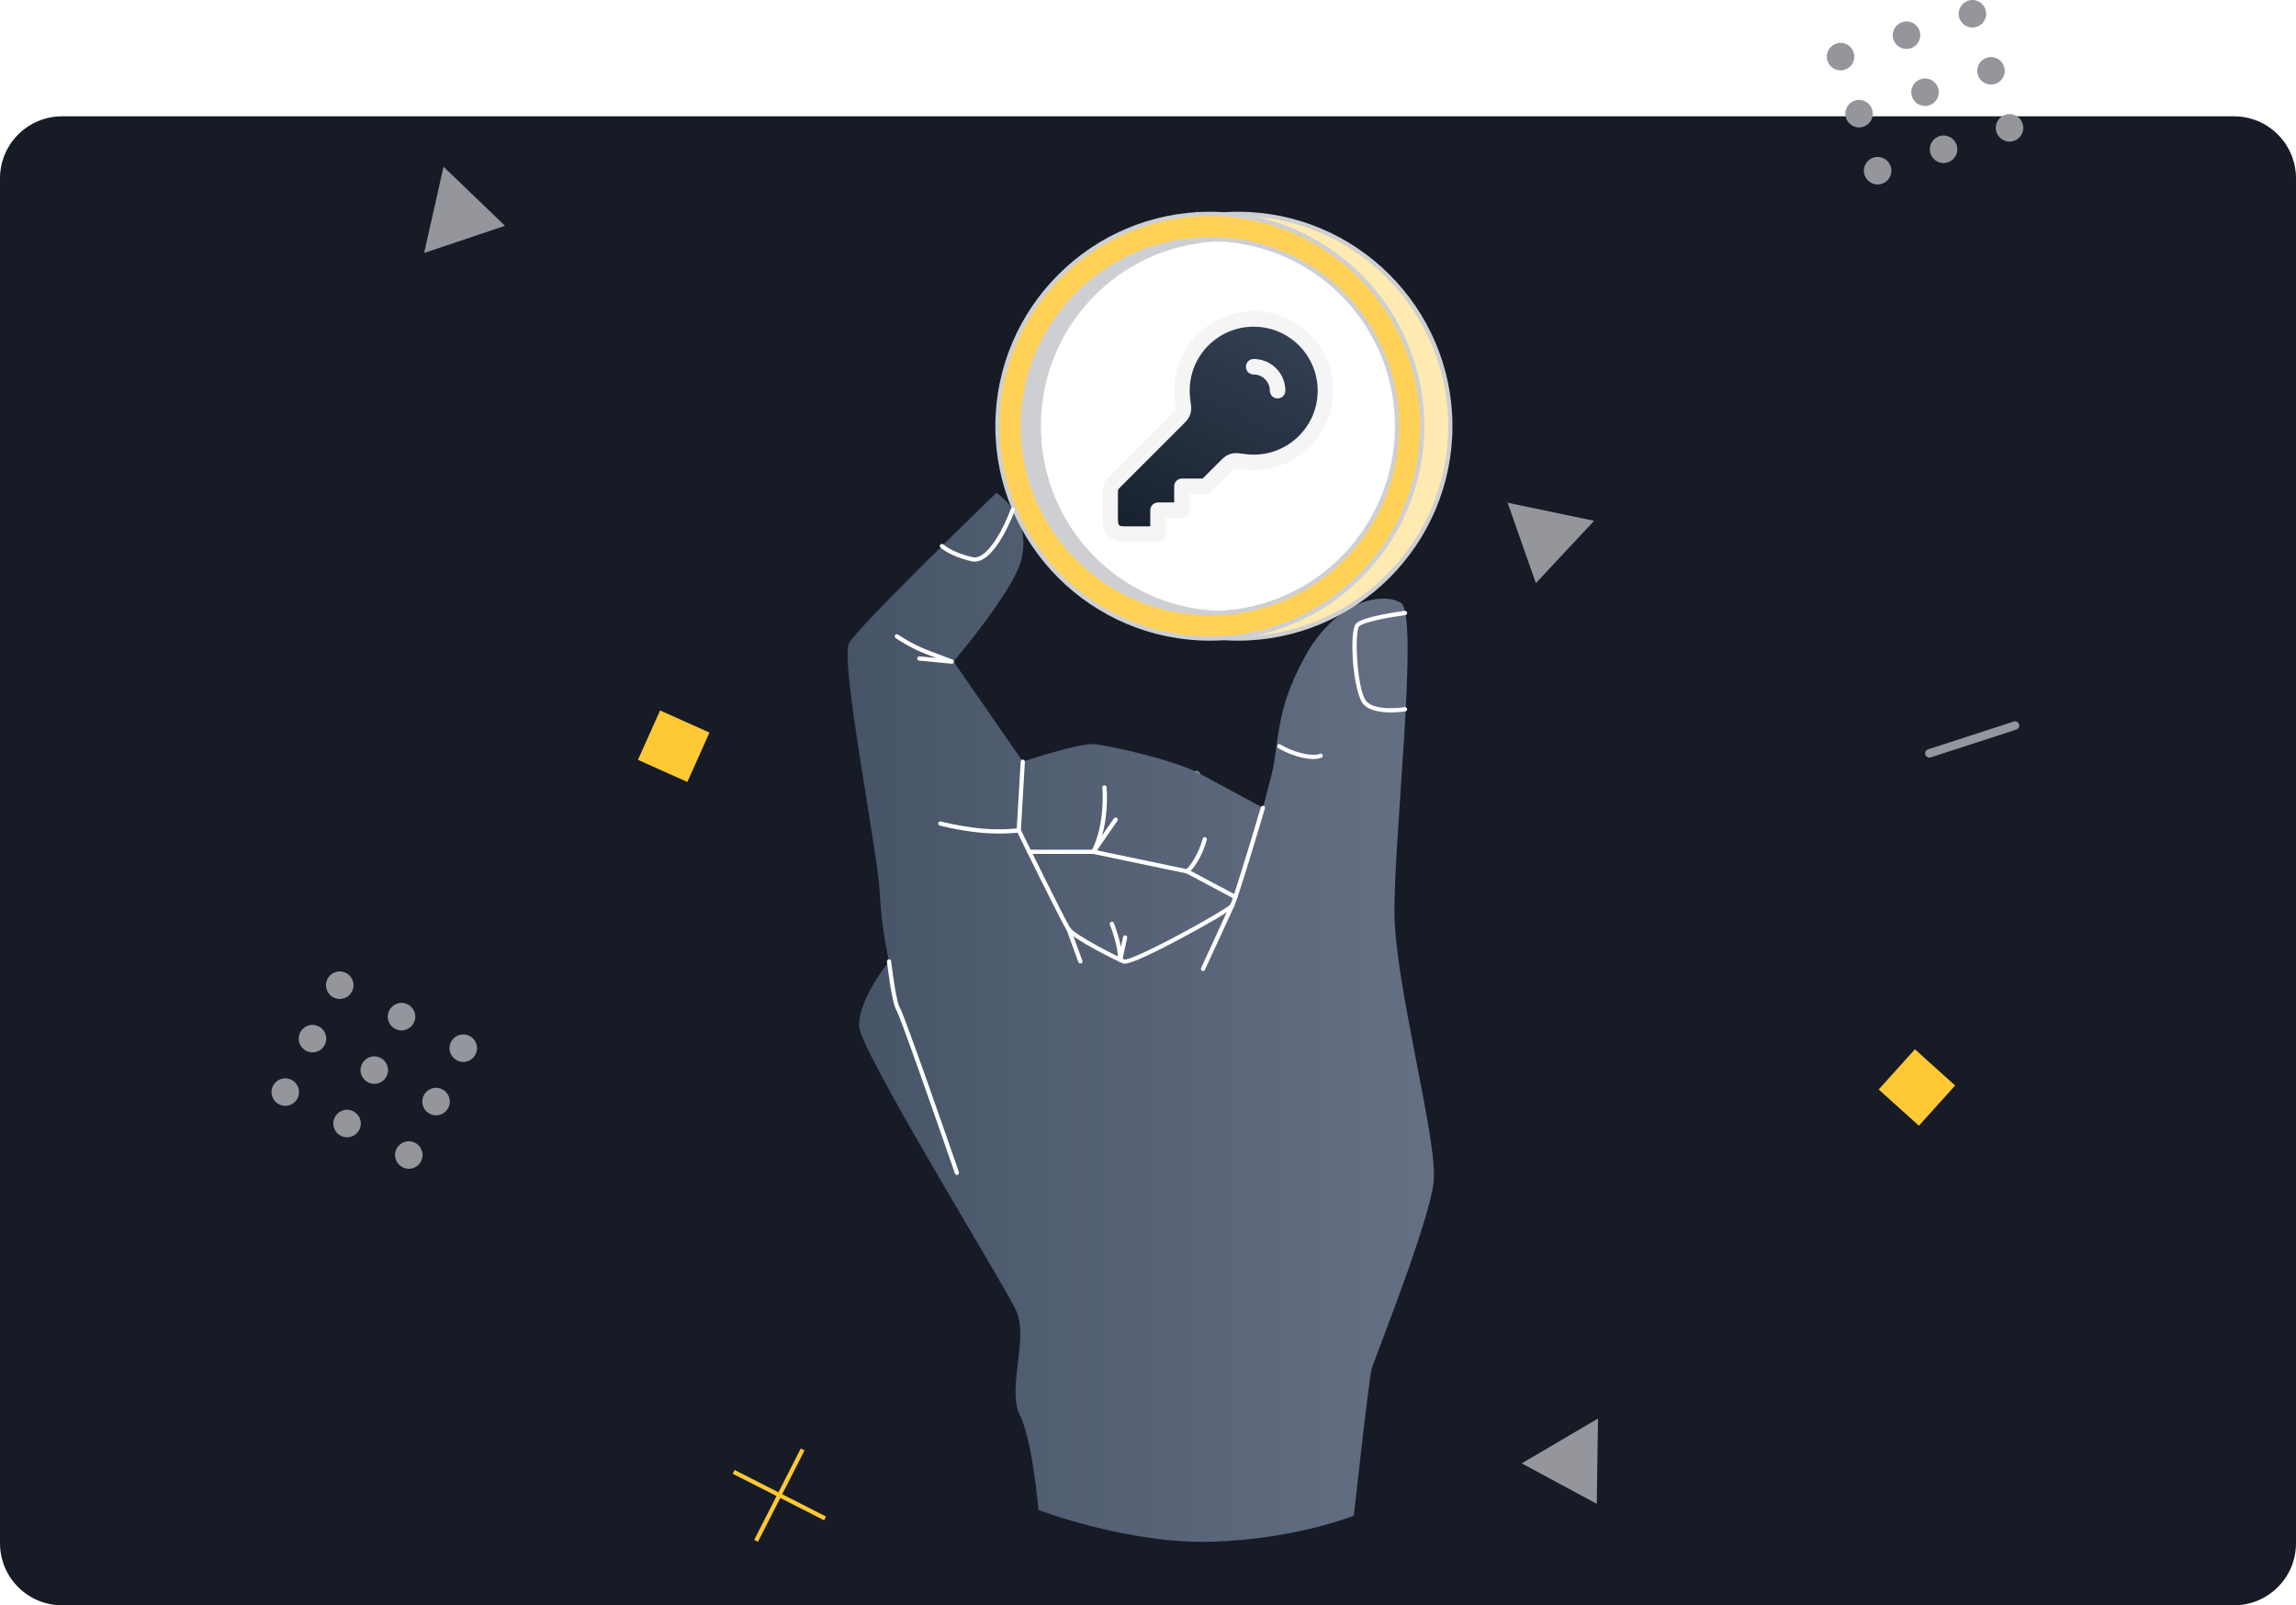 <svg width="592" height="414" viewBox="0 0 592 414" fill="none" xmlns="http://www.w3.org/2000/svg">
<path d="M0 46C0 37.163 7.163 30 16 30H576C584.837 30 592 37.163 592 46V398C592 406.837 584.837 414 576 414H16C7.163 414 0 406.837 0 398V46Z" fill="#161B26"/>
<g clip-path="url(#clip0_9679_35258)">
<path d="M484.128 47.576C486.088 47.576 487.677 45.986 487.677 44.026C487.677 42.066 486.088 40.477 484.128 40.477C482.167 40.477 480.578 42.066 480.578 44.026C480.578 45.986 482.167 47.576 484.128 47.576Z" fill="#94969C"/>
<path d="M501.132 42.048C503.092 42.048 504.681 40.459 504.681 38.499C504.681 36.538 503.092 34.949 501.132 34.949C499.171 34.949 497.582 36.538 497.582 38.499C497.582 40.459 499.171 42.048 501.132 42.048Z" fill="#94969C"/>
<path d="M518.135 36.521C520.096 36.521 521.685 34.932 521.685 32.971C521.685 31.011 520.096 29.422 518.135 29.422C516.175 29.422 514.586 31.011 514.586 32.971C514.586 34.932 516.175 36.521 518.135 36.521Z" fill="#94969C"/>
<path d="M479.342 32.863C481.303 32.863 482.892 31.273 482.892 29.313C482.892 27.353 481.303 25.764 479.342 25.764C477.382 25.764 475.793 27.353 475.793 29.313C475.793 31.273 477.382 32.863 479.342 32.863Z" fill="#94969C"/>
<path d="M496.346 27.337C498.307 27.337 499.896 25.748 499.896 23.788C499.896 21.828 498.307 20.238 496.346 20.238C494.386 20.238 492.797 21.828 492.797 23.788C492.797 25.748 494.386 27.337 496.346 27.337Z" fill="#94969C"/>
<path d="M513.354 21.81C515.315 21.81 516.904 20.221 516.904 18.261C516.904 16.3 515.315 14.711 513.354 14.711C511.394 14.711 509.805 16.3 509.805 18.261C509.805 20.221 511.394 21.81 513.354 21.81Z" fill="#94969C"/>
<path d="M474.569 18.152C476.529 18.152 478.119 16.563 478.119 14.602C478.119 12.642 476.529 11.053 474.569 11.053C472.609 11.053 471.02 12.642 471.02 14.602C471.02 16.563 472.609 18.152 474.569 18.152Z" fill="#94969C"/>
<path d="M491.573 12.624C493.533 12.624 495.122 11.035 495.122 9.075C495.122 7.115 493.533 5.525 491.573 5.525C489.613 5.525 488.023 7.115 488.023 9.075C488.023 11.035 489.613 12.624 491.573 12.624Z" fill="#94969C"/>
<path d="M508.569 7.099C510.529 7.099 512.119 5.51 512.119 3.55C512.119 1.589 510.529 0 508.569 0C506.609 0 505.02 1.589 505.02 3.55C505.02 5.51 506.609 7.099 508.569 7.099Z" fill="#94969C"/>
<path d="M73.549 285.197C75.51 285.197 77.099 283.608 77.099 281.647C77.099 279.687 75.51 278.098 73.549 278.098C71.589 278.098 70 279.687 70 281.647C70 283.608 71.589 285.197 73.549 285.197Z" fill="#94969C"/>
<path d="M89.483 293.31C91.444 293.31 93.033 291.721 93.033 289.76C93.033 287.8 91.444 286.211 89.483 286.211C87.523 286.211 85.934 287.8 85.934 289.76C85.934 291.721 87.523 293.31 89.483 293.31Z" fill="#94969C"/>
<path d="M105.409 301.427C107.369 301.427 108.958 299.838 108.958 297.878C108.958 295.917 107.369 294.328 105.409 294.328C103.449 294.328 101.859 295.917 101.859 297.878C101.859 299.838 103.449 301.427 105.409 301.427Z" fill="#94969C"/>
<path d="M80.573 271.412C82.533 271.412 84.123 269.822 84.123 267.862C84.123 265.902 82.533 264.312 80.573 264.312C78.613 264.312 77.023 265.902 77.023 267.862C77.023 269.822 78.613 271.412 80.573 271.412Z" fill="#94969C"/>
<path d="M96.507 279.529C98.467 279.529 100.056 277.94 100.056 275.979C100.056 274.019 98.467 272.43 96.507 272.43C94.546 272.43 92.957 274.019 92.957 275.979C92.957 277.94 94.546 279.529 96.507 279.529Z" fill="#94969C"/>
<path d="M112.432 287.642C114.393 287.642 115.982 286.053 115.982 284.092C115.982 282.132 114.393 280.543 112.432 280.543C110.472 280.543 108.883 282.132 108.883 284.092C108.883 286.053 110.472 287.642 112.432 287.642Z" fill="#94969C"/>
<path d="M87.596 257.63C89.557 257.63 91.146 256.041 91.146 254.081C91.146 252.12 89.557 250.531 87.596 250.531C85.636 250.531 84.047 252.12 84.047 254.081C84.047 256.041 85.636 257.63 87.596 257.63Z" fill="#94969C"/>
<path d="M103.53 265.744C105.49 265.744 107.08 264.154 107.08 262.194C107.08 260.234 105.49 258.645 103.53 258.645C101.57 258.645 99.981 260.234 99.981 262.194C99.981 264.154 101.57 265.744 103.53 265.744Z" fill="#94969C"/>
<path d="M119.452 273.872C121.412 273.872 123.001 272.283 123.001 270.323C123.001 268.363 121.412 266.773 119.452 266.773C117.492 266.773 115.902 268.363 115.902 270.323C115.902 272.283 117.492 273.872 119.452 273.872Z" fill="#94969C"/>
<path d="M388.715 129.652L411.017 134.316L396.011 150.393L388.715 129.652Z" fill="#94969C"/>
<path d="M109.363 65.236L114.365 43L130.213 58.236L109.363 65.236Z" fill="#94969C"/>
<path d="M392.363 377.396L412.022 365.852L411.716 387.837L392.363 377.396Z" fill="#94969C"/>
<path d="M284.316 312.512C288.159 312.512 291.274 309.397 291.274 305.555C291.274 301.712 288.159 298.598 284.316 298.598C280.474 298.598 277.359 301.712 277.359 305.555C277.359 309.397 280.474 312.512 284.316 312.512Z" fill="#94969C"/>
<path d="M493.738 270.608L484.398 280.98L494.771 290.32L504.111 279.947L493.738 270.608Z" fill="#FFC835"/>
<path d="M182.933 188.931L170.195 183.223L164.487 195.96L177.224 201.668L182.933 188.931Z" fill="#FFC835"/>
<path d="M189.414 379.101L188.918 380.074L212.487 392.083L212.983 391.11L189.414 379.101Z" fill="#FFC835"/>
<path d="M206.47 373.56L194.461 397.129L195.434 397.625L207.443 374.056L206.47 373.56Z" fill="#FFC835"/>
<path d="M291.551 60.101L291.055 61.074L314.624 73.083L315.12 72.11L291.551 60.101Z" fill="#FFC835"/>
<path d="M308.607 54.56L296.598 78.129L297.571 78.625L309.58 55.056L308.607 54.56Z" fill="#FFC835"/>
<path d="M308.091 198.863L286.007 206.038C285.428 206.224 285.122 206.836 285.308 207.414C285.494 207.993 286.105 208.299 286.684 208.113L308.768 200.938C309.347 200.752 309.652 200.141 309.467 199.562C309.281 198.983 308.669 198.677 308.091 198.863Z" fill="#94969C"/>
<path d="M519.216 186.082L497.132 193.257C496.553 193.443 496.247 194.054 496.433 194.633C496.619 195.212 497.23 195.518 497.809 195.332L519.893 188.157C520.472 187.971 520.777 187.359 520.592 186.781C520.406 186.202 519.794 185.896 519.216 186.082Z" fill="#94969C"/>
</g>
<g clip-path="url(#clip1_9679_35258)">
<path d="M256.861 127.138C256.861 127.138 221.311 161.52 218.908 165.855C216.505 170.191 226.357 220.027 226.837 230.129C227.318 240.232 229.24 247.931 229.24 247.931C229.24 247.931 221.06 258.034 221.54 264.773C222.021 271.511 258.597 330.706 261.972 337.926C265.336 345.145 259.569 358.141 262.933 364.88C266.297 371.619 267.75 389.421 267.75 389.421C267.75 389.421 291.089 398.322 312.747 397.601C334.404 396.88 349.083 390.863 349.083 390.863C349.083 390.863 352.938 355.728 353.659 353.085C354.38 350.442 368.578 315.187 369.659 304.713C370.741 294.25 359.917 254.899 359.557 236.136C359.196 217.362 366.055 158.352 361.184 155.458C356.313 152.575 344.398 154.912 336.458 169.35C328.518 183.789 329.959 191.729 327.797 200.029L325.634 208.33C325.634 208.33 316.973 203.655 309.143 199.428C302.732 195.966 285.934 192.264 282.144 191.903C278.355 191.543 263.731 196.414 263.731 196.414L245.863 170.606C245.863 170.606 261.492 152.258 263.37 144.252C266.079 132.697 256.872 127.105 256.872 127.105L256.861 127.138Z" fill="url(#paint0_linear_9679_35258)"/>
<path d="M358.619 183.735C356.183 183.735 353.18 183.352 351.607 181.692C348.844 178.787 347.785 163.038 349.587 160.876C351.072 159.095 360.355 157.785 362.201 157.545C362.496 157.501 362.78 157.719 362.813 158.014C362.856 158.309 362.638 158.582 362.343 158.626C358.226 159.172 351.356 160.45 350.417 161.575C349.182 163.06 349.86 178.274 352.383 180.939C354.862 183.549 362.103 182.391 362.179 182.38C362.474 182.337 362.758 182.533 362.802 182.828C362.845 183.123 362.649 183.407 362.354 183.451C362.212 183.473 360.596 183.735 358.608 183.735H358.619Z" fill="white"/>
<path d="M289.943 248.546C289.714 248.546 289.605 248.502 289.528 248.47C287.857 247.749 276.619 242.222 275.046 239.896C273.615 237.777 262.65 215.355 262.191 214.405C262.148 214.318 262.137 214.23 262.137 214.132L263.163 196.417C263.185 196.111 263.447 195.882 263.742 195.904C264.048 195.926 264.277 196.177 264.256 196.483L263.229 214.056C264.146 215.923 274.62 237.319 275.953 239.284C277.219 241.163 287.573 246.438 289.965 247.465C290.708 247.607 295.328 245.695 303.956 241.087C310.956 237.351 316.734 233.9 317.214 233.31C317.804 232.393 322.249 217.791 325.089 208.202C325.176 207.918 325.482 207.743 325.766 207.83C326.061 207.918 326.225 208.223 326.137 208.507C325.406 210.965 318.995 232.557 318.121 233.911C317.509 234.872 309.373 239.437 304.382 242.091C293.722 247.771 290.861 248.546 289.932 248.546H289.943Z" fill="white"/>
<path d="M245.437 171.175C245.437 171.175 245.404 171.175 245.382 171.175L236.972 170.367C236.667 170.334 236.448 170.072 236.481 169.766C236.514 169.461 236.798 169.253 237.082 169.275L241.439 169.69C240.73 169.417 239.899 169.111 238.971 168.762C234.613 167.123 231.097 164.666 230.944 164.568C230.693 164.393 230.638 164.054 230.813 163.803C230.987 163.552 231.326 163.497 231.577 163.672C231.61 163.694 235.138 166.151 239.364 167.735C243.711 169.373 245.633 170.116 245.633 170.116C245.885 170.214 246.037 170.487 245.972 170.749C245.917 171 245.688 171.175 245.437 171.175Z" fill="white"/>
<path d="M257.638 214.971C256.098 214.971 254.307 214.906 252.374 214.698C246.695 214.097 242.359 212.918 242.315 212.907C242.02 212.831 241.856 212.525 241.933 212.241C242.009 211.946 242.304 211.782 242.61 211.859C242.654 211.869 246.913 213.027 252.494 213.617C258.053 214.196 262.575 213.617 262.618 213.617C262.913 213.584 263.197 213.792 263.23 214.087C263.274 214.381 263.055 214.654 262.76 214.698C262.64 214.709 260.631 214.971 257.649 214.971H257.638Z" fill="white"/>
<path d="M246.726 303C246.497 303 246.289 302.858 246.213 302.629C240.577 286.323 231.906 261.64 231.108 260.46C229.994 258.898 228.826 249.113 228.695 247.999C228.662 247.704 228.88 247.431 229.175 247.398C229.47 247.365 229.743 247.573 229.776 247.878C230.246 251.963 231.272 258.822 231.993 259.827C233.074 261.345 245.787 298.085 247.24 302.279C247.338 302.563 247.185 302.88 246.901 302.978C246.846 303 246.781 303.011 246.726 303.011V303Z" fill="white"/>
<path d="M338.718 195.758C338.008 195.758 337.091 195.671 335.933 195.431C332.46 194.699 329.675 192.995 329.566 192.93C329.303 192.766 329.227 192.438 329.391 192.176C329.544 191.925 329.882 191.838 330.144 192.001C330.177 192.023 332.886 193.683 336.162 194.36C339.209 194.994 340.236 194.437 340.247 194.426C340.498 194.273 340.837 194.36 340.99 194.601C341.142 194.852 341.077 195.18 340.837 195.343C340.749 195.398 340.17 195.748 338.718 195.748V195.758Z" fill="white"/>
<path d="M310.19 250.435C310.113 250.435 310.037 250.424 309.96 250.38C309.687 250.249 309.567 249.932 309.687 249.659L317.168 233.386C317.3 233.113 317.627 232.993 317.889 233.113C318.162 233.244 318.282 233.561 318.162 233.834L310.681 250.107C310.594 250.304 310.397 250.424 310.19 250.424V250.435Z" fill="white"/>
<path d="M278.563 248.489C278.345 248.489 278.127 248.347 278.05 248.128L274.992 239.773C274.894 239.489 275.036 239.173 275.32 239.074C275.604 238.965 275.92 239.118 276.019 239.402L279.077 247.757C279.175 248.041 279.033 248.358 278.749 248.456C278.684 248.478 278.629 248.489 278.563 248.489Z" fill="white"/>
<path d="M318.534 231.889C318.447 231.889 318.36 231.867 318.272 231.824L305.942 225.26L281.86 220.225H265.39C265.084 220.225 264.844 219.985 264.844 219.679C264.844 219.373 265.084 219.133 265.39 219.133H281.914C281.914 219.133 281.991 219.133 282.023 219.144L306.237 224.211C306.237 224.211 306.335 224.244 306.379 224.266L318.786 230.874C319.048 231.016 319.157 231.343 319.015 231.616C318.917 231.802 318.731 231.911 318.534 231.911V231.889Z" fill="white"/>
<path d="M281.916 220.224C281.817 220.224 281.719 220.203 281.632 220.148C281.381 219.995 281.293 219.678 281.435 219.427C285.083 212.536 284.231 203.241 284.22 203.143C284.187 202.848 284.406 202.575 284.712 202.542C285.017 202.51 285.28 202.728 285.312 203.034C285.345 203.351 285.902 209.379 284.166 215.463L287.202 211.072C287.377 210.821 287.715 210.766 287.966 210.93C288.218 211.105 288.272 211.443 288.108 211.695L282.374 219.995C282.265 220.148 282.101 220.235 281.927 220.235L281.916 220.224Z" fill="white"/>
<path d="M306.128 225.291C305.986 225.291 305.855 225.236 305.746 225.138C305.527 224.93 305.527 224.581 305.746 224.362C308.913 221.162 310.082 216.368 310.093 216.324C310.158 216.029 310.453 215.854 310.748 215.92C311.043 215.986 311.218 216.28 311.152 216.575C311.108 216.783 309.907 221.708 306.521 225.127C306.412 225.236 306.27 225.291 306.128 225.291Z" fill="white"/>
<path d="M288.862 248.109C288.862 248.109 288.829 248.109 288.807 248.109C288.534 248.087 288.316 247.858 288.316 247.574C288.316 247.552 288.272 245.543 287.649 243.074C287.027 240.573 286.186 238.465 286.175 238.444C286.066 238.16 286.197 237.843 286.481 237.734C286.754 237.624 287.082 237.755 287.191 238.039C287.224 238.127 288.064 240.246 288.709 242.812C288.829 243.304 288.938 243.773 289.015 244.221L289.561 241.644C289.626 241.349 289.921 241.163 290.205 241.229C290.5 241.294 290.686 241.578 290.62 241.873L289.375 247.683C289.32 247.934 289.091 248.12 288.84 248.12L288.862 248.109Z" fill="white"/>
<path d="M319.191 164.667C349.434 164.667 373.952 140.149 373.952 109.906C373.952 79.662 349.434 55.145 319.191 55.145C288.947 55.145 264.43 79.662 264.43 109.906C264.43 140.149 288.947 164.667 319.191 164.667Z" fill="#FFEAB1"/>
<path d="M319.19 165.224C288.697 165.224 263.883 140.41 263.883 109.916C263.883 79.423 288.697 54.609 319.19 54.609C349.683 54.609 374.497 79.423 374.497 109.916C374.497 140.41 349.683 165.224 319.19 165.224ZM319.19 55.691C289.297 55.691 264.975 80.013 264.975 109.906C264.975 139.798 289.297 164.12 319.19 164.12C349.082 164.12 373.405 139.798 373.405 109.906C373.405 80.013 349.082 55.691 319.19 55.691Z" fill="#CECFD2"/>
<path d="M311.949 164.667C342.192 164.667 366.71 140.149 366.71 109.906C366.71 79.662 342.192 55.145 311.949 55.145C281.705 55.145 257.188 79.662 257.188 109.906C257.188 140.149 281.705 164.667 311.949 164.667Z" fill="#FFD156"/>
<path d="M311.948 165.224C281.455 165.224 256.641 140.41 256.641 109.916C256.641 79.423 281.455 54.609 311.948 54.609C342.441 54.609 367.255 79.423 367.255 109.916C367.255 140.41 342.441 165.224 311.948 165.224ZM311.948 55.691C282.055 55.691 257.733 80.013 257.733 109.906C257.733 139.798 282.055 164.12 311.948 164.12C341.84 164.12 366.163 139.798 366.163 109.906C366.163 80.013 341.84 55.691 311.948 55.691Z" fill="#CECFD2"/>
<path d="M360.2 109.917C360.2 135.845 339.711 157.022 314.024 158.103C313.336 158.136 312.648 158.157 311.949 158.157C285.311 158.157 263.719 136.554 263.719 109.928C263.719 83.301 285.322 61.676 311.949 61.676C312.648 61.676 313.336 61.698 314.024 61.73C339.711 62.801 360.2 83.978 360.2 109.928V109.917Z" fill="#CECFD2"/>
<path d="M311.951 158.691C285.051 158.691 263.164 136.804 263.164 109.915C263.164 83.026 285.051 61.117 311.951 61.117C312.661 61.117 313.36 61.139 314.059 61.172C340.238 62.264 360.749 83.681 360.749 109.915C360.749 136.149 340.238 157.544 314.048 158.647C313.36 158.68 312.661 158.702 311.951 158.702V158.691ZM311.951 62.198C285.652 62.198 264.256 83.605 264.256 109.904C264.256 136.203 285.652 157.588 311.951 157.588C312.65 157.588 313.327 157.566 314.004 157.533C339.604 156.463 359.657 135.537 359.657 109.893C359.657 84.249 339.604 63.312 314.004 62.242C313.327 62.209 312.639 62.188 311.951 62.188V62.198Z" fill="#CECFD2"/>
<path d="M360.199 109.916C360.199 135.844 339.71 157.021 314.023 158.102C288.335 157.032 267.824 135.866 267.824 109.916C267.824 83.966 288.335 62.789 314.023 61.719C339.71 62.789 360.199 83.966 360.199 109.916Z" fill="white"/>
<g filter="url(#filter0_dd_9679_35258)">
<path d="M341.75 98.75C341.75 108.967 333.467 117.25 323.25 117.25C322.406 117.25 321.576 117.194 320.762 117.084C319.423 116.904 318.754 116.814 318.33 116.875C317.889 116.938 317.651 117.018 317.262 117.236C316.889 117.444 316.521 117.812 315.786 118.548L310.917 123.417H304.75V129.583H298.583V135.75H291.183C289.457 135.75 288.593 135.75 287.934 135.414C287.353 135.118 286.882 134.647 286.586 134.066C286.25 133.407 286.25 132.543 286.25 130.817V125.46C286.25 124.706 286.25 124.329 286.335 123.974C286.411 123.659 286.535 123.359 286.704 123.083C286.895 122.772 287.162 122.505 287.695 121.972L303.452 106.214C304.188 105.479 304.556 105.111 304.764 104.738C304.982 104.349 305.062 104.111 305.125 103.67C305.186 103.246 305.096 102.577 304.916 101.238C304.806 100.424 304.75 99.594 304.75 98.75C304.75 88.533 313.033 80.25 323.25 80.25C333.467 80.25 341.75 88.533 341.75 98.75Z" fill="url(#paint1_linear_9679_35258)"/>
<path d="M329.417 98.75C329.417 97.172 328.815 95.594 327.61 94.389C326.406 93.185 324.828 92.583 323.25 92.583M323.25 117.25C333.467 117.25 341.75 108.967 341.75 98.75C341.75 88.533 333.467 80.25 323.25 80.25C313.033 80.25 304.75 88.533 304.75 98.75C304.75 99.594 304.806 100.424 304.916 101.238C305.096 102.577 305.186 103.246 305.125 103.67C305.062 104.111 304.982 104.349 304.764 104.738C304.556 105.111 304.188 105.479 303.452 106.214L287.695 121.972C287.162 122.505 286.895 122.772 286.704 123.083C286.535 123.359 286.411 123.659 286.335 123.974C286.25 124.329 286.25 124.706 286.25 125.46V130.817C286.25 132.543 286.25 133.407 286.586 134.066C286.882 134.647 287.353 135.118 287.934 135.414C288.593 135.75 289.457 135.75 291.183 135.75H298.583V129.583H304.75V123.417H310.917L315.786 118.548C316.521 117.812 316.889 117.444 317.262 117.236C317.651 117.018 317.889 116.938 318.33 116.875C318.754 116.814 319.423 116.904 320.762 117.084C321.576 117.194 322.406 117.25 323.25 117.25Z" stroke="#F5F5F6" stroke-width="4" stroke-linecap="round" stroke-linejoin="round"/>
</g>
<path d="M314.048 158.64C287.803 157.547 267.281 136.141 267.281 109.907C267.281 83.674 287.803 62.256 313.993 61.164C340.227 62.256 360.738 83.674 360.738 109.907C360.738 136.141 340.227 157.536 314.037 158.64H314.048ZM314.004 62.256C288.436 63.327 268.384 84.263 268.384 109.907C268.384 135.551 288.447 156.477 314.059 157.547C339.615 156.477 359.667 135.551 359.667 109.907C359.667 84.263 339.615 63.327 314.015 62.256H314.004Z" fill="#CECFD2"/>
<path d="M251.279 144.842C251.006 144.842 250.733 144.809 250.46 144.744C244.912 143.455 242.586 141.303 242.487 141.216C242.269 141.009 242.258 140.67 242.465 140.441C242.673 140.222 243.012 140.211 243.241 140.419C243.263 140.441 245.48 142.472 250.711 143.684C254.818 144.635 259.263 135.023 260.639 131.234C260.737 130.95 261.054 130.808 261.338 130.906C261.622 131.004 261.764 131.321 261.666 131.605C261.458 132.173 256.806 144.842 251.279 144.842Z" fill="white"/>
</g>
<defs>
<filter id="filter0_dd_9679_35258" x="281.25" y="76.25" width="65.5" height="65.5" filterUnits="userSpaceOnUse" color-interpolation-filters="sRGB">
<feFlood flood-opacity="0" result="BackgroundImageFix"/>
<feColorMatrix in="SourceAlpha" type="matrix" values="0 0 0 0 0 0 0 0 0 0 0 0 0 0 0 0 0 0 127 0" result="hardAlpha"/>
<feOffset dy="1"/>
<feGaussianBlur stdDeviation="1"/>
<feComposite in2="hardAlpha" operator="out"/>
<feColorMatrix type="matrix" values="0 0 0 0 0.063 0 0 0 0 0.094 0 0 0 0 0.157 0 0 0 0.06 0"/>
<feBlend mode="normal" in2="BackgroundImageFix" result="effect1_dropShadow_9679_35258"/>
<feColorMatrix in="SourceAlpha" type="matrix" values="0 0 0 0 0 0 0 0 0 0 0 0 0 0 0 0 0 0 127 0" result="hardAlpha"/>
<feOffset dy="1"/>
<feGaussianBlur stdDeviation="1.5"/>
<feComposite in2="hardAlpha" operator="out"/>
<feColorMatrix type="matrix" values="0 0 0 0 0.063 0 0 0 0 0.094 0 0 0 0 0.157 0 0 0 0.1 0"/>
<feBlend mode="normal" in2="effect1_dropShadow_9679_35258" result="effect2_dropShadow_9679_35258"/>
<feBlend mode="normal" in="SourceGraphic" in2="effect2_dropShadow_9679_35258" result="shape"/>
</filter>
<linearGradient id="paint0_linear_9679_35258" x1="218.531" y1="127.105" x2="369.735" y2="127.105" gradientUnits="userSpaceOnUse">
<stop stop-color="#475467"/>
<stop offset="1" stop-color="#667085"/>
</linearGradient>
<linearGradient id="paint1_linear_9679_35258" x1="300.125" y1="135.75" x2="327.875" y2="80.25" gradientUnits="userSpaceOnUse">
<stop stop-color="#182230"/>
<stop offset="1" stop-color="#344054"/>
</linearGradient>
<clipPath id="clip0_9679_35258">
<rect width="451.686" height="397.624" fill="white" transform="translate(70)"/>
</clipPath>
<clipPath id="clip1_9679_35258">
<rect width="155.966" height="343.035" fill="white" transform="translate(218.531 54.609)"/>
</clipPath>
</defs>
</svg>

